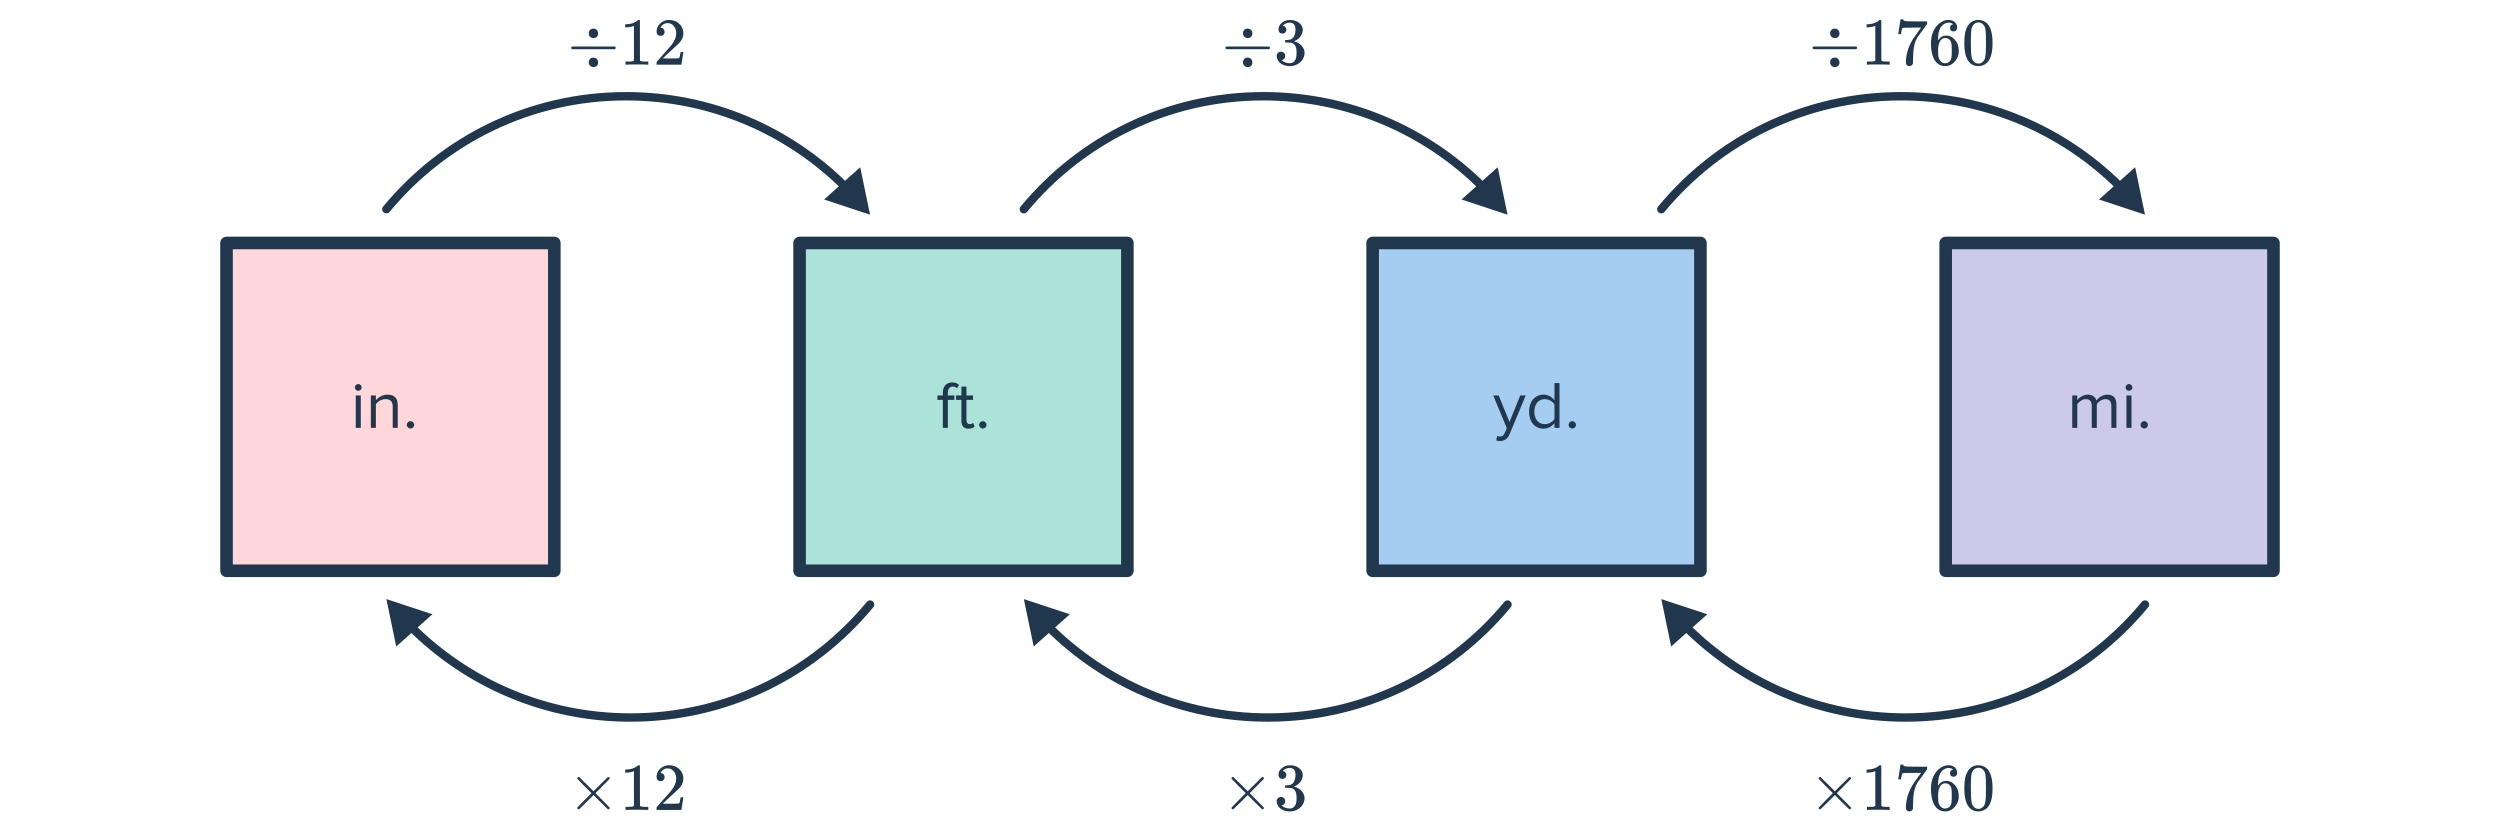 <svg width="596" height="200" viewBox="0 0 596 200" fill="none" xmlns="http://www.w3.org/2000/svg">
<rect x="54.003" y="57.929" width="78.144" height="78.144" fill="#FFD6DA" stroke="#21374D" stroke-width="3" stroke-linejoin="round"/>
<rect x="190.62" y="57.929" width="78.144" height="78.144" fill="#ACE3D9" stroke="#21374D" stroke-width="3" stroke-linejoin="round"/>
<rect x="327.237" y="57.929" width="78.144" height="78.144" fill="#A5CDF2" stroke="#21374D" stroke-width="3" stroke-linejoin="round"/>
<rect x="463.853" y="57.929" width="78.144" height="78.144" fill="#CDC9EA" stroke="#21374D" stroke-width="3" stroke-linejoin="round"/>
<path d="M91.343 49.239C90.991 49.665 91.051 50.295 91.477 50.647C91.903 50.998 92.533 50.938 92.885 50.513L91.343 49.239ZM207.424 51.181L205.078 39.874L196.46 47.559L207.424 51.181ZM92.885 50.513C106.286 34.285 126.556 23.946 149.242 23.946V21.946C125.935 21.946 105.108 32.571 91.343 49.239L92.885 50.513ZM149.242 23.946C169.33 23.946 187.523 32.052 200.731 45.174L202.141 43.755C188.573 30.276 169.88 21.946 149.242 21.946V23.946Z" fill="#21374D"/>
<path d="M208.195 144.764C208.547 144.338 208.487 143.707 208.061 143.356C207.635 143.004 207.005 143.064 206.653 143.49L208.195 144.764ZM92.114 142.822L94.46 154.128L103.078 146.443L92.114 142.822ZM206.653 143.49C193.252 159.717 172.982 170.057 150.295 170.057V172.057C173.603 172.057 194.43 161.431 208.195 144.764L206.653 143.49ZM150.295 170.057C130.208 170.057 112.015 161.95 98.807 148.828L97.397 150.247C110.965 163.726 129.658 172.057 150.295 172.057V170.057Z" fill="#21374D"/>
<path d="M243.314 49.239C242.962 49.665 243.022 50.295 243.448 50.647C243.874 50.998 244.504 50.938 244.856 50.513L243.314 49.239ZM359.395 51.181L357.049 39.874L348.431 47.559L359.395 51.181ZM244.856 50.513C258.257 34.285 278.528 23.946 301.214 23.946V21.946C277.906 21.946 257.079 32.571 243.314 49.239L244.856 50.513ZM301.214 23.946C321.302 23.946 339.494 32.052 352.702 45.174L354.112 43.755C340.544 30.276 321.851 21.946 301.214 21.946V23.946Z" fill="#21374D"/>
<path d="M360.167 144.764C360.518 144.338 360.458 143.707 360.032 143.356C359.606 143.004 358.976 143.064 358.624 143.49L360.167 144.764ZM244.085 142.822L246.431 154.128L255.05 146.443L244.085 142.822ZM358.624 143.49C345.223 159.717 324.953 170.057 302.267 170.057V172.057C325.575 172.057 346.402 161.431 360.167 144.764L358.624 143.49ZM302.267 170.057C282.179 170.057 263.986 161.95 250.778 148.828L249.369 150.247C262.936 163.726 281.63 172.057 302.267 172.057V170.057Z" fill="#21374D"/>
<path d="M395.285 49.239C394.934 49.665 394.994 50.295 395.419 50.647C395.845 50.998 396.476 50.938 396.827 50.513L395.285 49.239ZM511.367 51.181L509.02 39.874L500.402 47.559L511.367 51.181ZM396.827 50.513C410.228 34.285 430.499 23.946 453.185 23.946V21.946C429.877 21.946 409.05 32.571 395.285 49.239L396.827 50.513ZM453.185 23.946C473.273 23.946 491.466 32.052 504.673 45.174L506.083 43.755C492.516 30.276 473.822 21.946 453.185 21.946V23.946Z" fill="#21374D"/>
<path d="M512.138 144.764C512.489 144.338 512.429 143.707 512.003 143.356C511.578 143.004 510.947 143.064 510.596 143.49L512.138 144.764ZM396.056 142.822L398.403 154.128L407.021 146.443L396.056 142.822ZM510.596 143.49C497.195 159.717 476.924 170.057 454.238 170.057V172.057C477.546 172.057 498.373 161.431 512.138 144.764L510.596 143.49ZM454.238 170.057C434.15 170.057 415.957 161.95 402.75 148.828L401.34 150.247C414.907 163.726 433.601 172.057 454.238 172.057V170.057Z" fill="#21374D"/>
<path d="M140.357 7.955C140.357 7.624 140.458 7.352 140.661 7.139C140.864 6.926 141.125 6.819 141.445 6.819C142 6.819 142.368 7.08 142.549 7.603C142.581 7.688 142.597 7.806 142.597 7.955C142.597 8.296 142.496 8.568 142.293 8.771C142.09 8.974 141.818 9.075 141.477 9.075C140.954 9.075 140.597 8.819 140.405 8.307C140.373 8.222 140.357 8.104 140.357 7.955ZM136.389 11.731C136.24 11.656 136.165 11.55 136.165 11.411C136.165 11.272 136.24 11.166 136.389 11.091H146.565C146.725 11.176 146.805 11.283 146.805 11.411C146.805 11.539 146.725 11.646 146.565 11.731H136.389ZM140.357 14.867C140.357 14.536 140.458 14.264 140.661 14.051C140.864 13.838 141.125 13.731 141.445 13.731C142 13.731 142.368 13.992 142.549 14.515C142.581 14.6 142.597 14.718 142.597 14.867C142.597 15.208 142.496 15.48 142.293 15.683C142.09 15.886 141.818 15.987 141.477 15.987C140.954 15.987 140.597 15.731 140.405 15.219C140.373 15.134 140.357 15.016 140.357 14.867ZM154.378 15.411C154.197 15.379 153.349 15.363 151.834 15.363C150.341 15.363 149.503 15.379 149.322 15.411H149.13V14.675H149.546C150.165 14.675 150.565 14.659 150.746 14.627C150.831 14.616 150.959 14.552 151.13 14.435V6.163C151.109 6.163 151.066 6.179 151.002 6.211C150.511 6.403 149.962 6.504 149.354 6.515H149.05V5.779H149.354C150.25 5.747 150.997 5.544 151.594 5.171C151.786 5.064 151.951 4.942 152.09 4.803C152.111 4.771 152.175 4.755 152.282 4.755C152.389 4.755 152.479 4.787 152.554 4.851V9.635L152.57 14.435C152.73 14.595 153.077 14.675 153.61 14.675H154.138H154.554V15.411H154.378ZM157.482 8.547C157.183 8.547 156.949 8.451 156.778 8.259C156.607 8.067 156.522 7.832 156.522 7.555C156.522 6.787 156.81 6.131 157.386 5.587C157.973 5.032 158.671 4.755 159.482 4.755C160.399 4.755 161.157 5.006 161.754 5.507C162.362 5.998 162.735 6.643 162.874 7.443C162.895 7.635 162.906 7.811 162.906 7.971C162.906 8.59 162.719 9.171 162.346 9.715C162.047 10.163 161.445 10.776 160.538 11.555C160.154 11.886 159.621 12.376 158.938 13.027L157.994 13.923L159.21 13.939C160.885 13.939 161.775 13.912 161.882 13.859C161.925 13.848 161.978 13.736 162.042 13.523C162.085 13.406 162.159 13.043 162.266 12.435V12.387H162.906V12.435L162.458 15.363V15.411H156.522V15.107C156.522 14.894 156.533 14.771 156.554 14.739C156.565 14.728 157.013 14.222 157.898 13.219C159.061 11.928 159.807 11.075 160.138 10.659C160.853 9.688 161.21 8.798 161.21 7.987C161.21 7.283 161.023 6.696 160.65 6.227C160.287 5.747 159.775 5.507 159.114 5.507C158.495 5.507 157.994 5.784 157.61 6.339C157.589 6.382 157.557 6.44 157.514 6.515C157.482 6.568 157.466 6.6 157.466 6.611C157.466 6.622 157.493 6.627 157.546 6.627C157.813 6.627 158.026 6.723 158.186 6.915C158.357 7.107 158.442 7.331 158.442 7.587C158.442 7.854 158.351 8.083 158.17 8.275C157.999 8.456 157.77 8.547 157.482 8.547Z" fill="#21374D"/>
<path d="M145.349 192.625C145.349 192.71 145.317 192.785 145.253 192.849C145.189 192.913 145.109 192.945 145.013 192.945C144.96 192.945 144.842 192.86 144.661 192.689C144.48 192.518 143.978 192.022 143.157 191.201L141.493 189.537L139.813 191.217C138.682 192.326 138.101 192.892 138.069 192.913C138.005 192.934 137.962 192.945 137.941 192.945C137.856 192.945 137.781 192.913 137.717 192.849C137.653 192.785 137.621 192.71 137.621 192.625C137.621 192.604 137.632 192.561 137.653 192.497C137.685 192.433 138.25 191.852 139.349 190.753L141.013 189.089L139.349 187.425C138.25 186.326 137.685 185.745 137.653 185.681C137.632 185.617 137.621 185.574 137.621 185.553C137.621 185.468 137.653 185.393 137.717 185.329C137.781 185.265 137.856 185.233 137.941 185.233C137.962 185.233 138.005 185.244 138.069 185.265C138.101 185.286 138.682 185.852 139.813 186.961L141.493 188.641L143.157 186.977C143.978 186.156 144.48 185.66 144.661 185.489C144.842 185.318 144.96 185.233 145.013 185.233C145.109 185.233 145.189 185.265 145.253 185.329C145.317 185.393 145.349 185.468 145.349 185.553C145.349 185.596 145.338 185.638 145.317 185.681C145.296 185.724 144.73 186.3 143.621 187.409L141.957 189.089L143.621 190.769C144.73 191.878 145.296 192.454 145.317 192.497C145.338 192.54 145.349 192.582 145.349 192.625ZM154.378 193.089C154.197 193.057 153.349 193.041 151.834 193.041C150.341 193.041 149.503 193.057 149.322 193.089H149.13V192.353H149.546C150.165 192.353 150.565 192.337 150.746 192.305C150.831 192.294 150.959 192.23 151.13 192.113V183.841C151.109 183.841 151.066 183.857 151.002 183.889C150.511 184.081 149.962 184.182 149.354 184.193H149.05V183.457H149.354C150.25 183.425 150.997 183.222 151.594 182.849C151.786 182.742 151.951 182.62 152.09 182.481C152.111 182.449 152.175 182.433 152.282 182.433C152.389 182.433 152.479 182.465 152.554 182.529V187.313L152.57 192.113C152.73 192.273 153.077 192.353 153.61 192.353H154.138H154.554V193.089H154.378ZM157.482 186.225C157.183 186.225 156.949 186.129 156.778 185.937C156.607 185.745 156.522 185.51 156.522 185.233C156.522 184.465 156.81 183.809 157.386 183.265C157.973 182.71 158.671 182.433 159.482 182.433C160.399 182.433 161.157 182.684 161.754 183.185C162.362 183.676 162.735 184.321 162.874 185.121C162.895 185.313 162.906 185.489 162.906 185.649C162.906 186.268 162.719 186.849 162.346 187.393C162.047 187.841 161.445 188.454 160.538 189.233C160.154 189.564 159.621 190.054 158.938 190.705L157.994 191.601L159.21 191.617C160.885 191.617 161.775 191.59 161.882 191.537C161.925 191.526 161.978 191.414 162.042 191.201C162.085 191.084 162.159 190.721 162.266 190.113V190.065H162.906V190.113L162.458 193.041V193.089H156.522V192.785C156.522 192.572 156.533 192.449 156.554 192.417C156.565 192.406 157.013 191.9 157.898 190.897C159.061 189.606 159.807 188.753 160.138 188.337C160.853 187.366 161.21 186.476 161.21 185.665C161.21 184.961 161.023 184.374 160.65 183.905C160.287 183.425 159.775 183.185 159.114 183.185C158.495 183.185 157.994 183.462 157.61 184.017C157.589 184.06 157.557 184.118 157.514 184.193C157.482 184.246 157.466 184.278 157.466 184.289C157.466 184.3 157.493 184.305 157.546 184.305C157.813 184.305 158.026 184.401 158.186 184.593C158.357 184.785 158.442 185.009 158.442 185.265C158.442 185.532 158.351 185.761 158.17 185.953C157.999 186.134 157.77 186.225 157.482 186.225Z" fill="#21374D"/>
<path d="M296.328 7.955C296.328 7.624 296.43 7.352 296.632 7.139C296.835 6.926 297.096 6.819 297.416 6.819C297.971 6.819 298.339 7.08 298.52 7.603C298.552 7.688 298.568 7.806 298.568 7.955C298.568 8.296 298.467 8.568 298.264 8.771C298.062 8.974 297.79 9.075 297.448 9.075C296.926 9.075 296.568 8.819 296.376 8.307C296.344 8.222 296.328 8.104 296.328 7.955ZM292.36 11.731C292.211 11.656 292.136 11.55 292.136 11.411C292.136 11.272 292.211 11.166 292.36 11.091H302.536C302.696 11.176 302.776 11.283 302.776 11.411C302.776 11.539 302.696 11.646 302.536 11.731H292.36ZM296.328 14.867C296.328 14.536 296.43 14.264 296.632 14.051C296.835 13.838 297.096 13.731 297.416 13.731C297.971 13.731 298.339 13.992 298.52 14.515C298.552 14.6 298.568 14.718 298.568 14.867C298.568 15.208 298.467 15.48 298.264 15.683C298.062 15.886 297.79 15.987 297.448 15.987C296.926 15.987 296.568 15.731 296.376 15.219C296.344 15.134 296.328 15.016 296.328 14.867ZM305.725 8.003C305.437 8.003 305.208 7.912 305.037 7.731C304.877 7.55 304.797 7.315 304.797 7.027C304.797 6.419 305.037 5.912 305.517 5.507C305.997 5.091 306.552 4.846 307.181 4.771H307.421C307.795 4.771 308.029 4.776 308.125 4.787C308.477 4.84 308.835 4.952 309.197 5.123C309.901 5.475 310.344 5.976 310.525 6.627C310.557 6.734 310.573 6.878 310.573 7.059C310.573 7.688 310.376 8.254 309.981 8.755C309.597 9.246 309.112 9.598 308.525 9.811C308.472 9.832 308.472 9.848 308.525 9.859C308.547 9.87 308.6 9.886 308.685 9.907C309.336 10.088 309.885 10.43 310.333 10.931C310.781 11.422 311.005 11.982 311.005 12.611C311.005 13.048 310.904 13.47 310.701 13.875C310.445 14.419 310.024 14.872 309.437 15.235C308.861 15.587 308.216 15.763 307.501 15.763C306.797 15.763 306.173 15.614 305.629 15.315C305.085 15.016 304.717 14.616 304.525 14.115C304.419 13.891 304.365 13.63 304.365 13.331C304.365 13.032 304.461 12.792 304.653 12.611C304.856 12.419 305.096 12.323 305.373 12.323C305.672 12.323 305.917 12.419 306.109 12.611C306.301 12.803 306.397 13.043 306.397 13.331C306.397 13.576 306.328 13.79 306.189 13.971C306.051 14.152 305.864 14.27 305.629 14.323L305.517 14.355C306.093 14.835 306.755 15.075 307.501 15.075C308.088 15.075 308.531 14.792 308.829 14.227C309.011 13.875 309.101 13.336 309.101 12.611V12.291C309.101 11.278 308.76 10.6 308.077 10.259C307.917 10.195 307.592 10.158 307.101 10.147L306.429 10.131L306.381 10.099C306.36 10.067 306.349 9.982 306.349 9.843C306.349 9.715 306.365 9.635 306.397 9.603C306.429 9.571 306.456 9.555 306.477 9.555C306.776 9.555 307.085 9.528 307.405 9.475C307.875 9.411 308.232 9.15 308.477 8.691C308.723 8.222 308.845 7.662 308.845 7.011C308.845 6.318 308.659 5.854 308.285 5.619C308.061 5.47 307.811 5.395 307.533 5.395C307 5.395 306.531 5.539 306.125 5.827C306.083 5.848 306.035 5.886 305.981 5.939C305.928 5.982 305.885 6.024 305.853 6.067L305.805 6.131C305.837 6.142 305.875 6.152 305.917 6.163C306.131 6.184 306.307 6.286 306.445 6.467C306.595 6.648 306.669 6.856 306.669 7.091C306.669 7.347 306.579 7.566 306.397 7.747C306.227 7.918 306.003 8.003 305.725 8.003Z" fill="#21374D"/>
<path d="M301.32 192.625C301.32 192.71 301.288 192.785 301.224 192.849C301.16 192.913 301.08 192.945 300.984 192.945C300.931 192.945 300.814 192.86 300.632 192.689C300.451 192.518 299.95 192.022 299.128 191.201L297.464 189.537L295.784 191.217C294.654 192.326 294.072 192.892 294.04 192.913C293.976 192.934 293.934 192.945 293.912 192.945C293.827 192.945 293.752 192.913 293.688 192.849C293.624 192.785 293.592 192.71 293.592 192.625C293.592 192.604 293.603 192.561 293.624 192.497C293.656 192.433 294.222 191.852 295.32 190.753L296.984 189.089L295.32 187.425C294.222 186.326 293.656 185.745 293.624 185.681C293.603 185.617 293.592 185.574 293.592 185.553C293.592 185.468 293.624 185.393 293.688 185.329C293.752 185.265 293.827 185.233 293.912 185.233C293.934 185.233 293.976 185.244 294.04 185.265C294.072 185.286 294.654 185.852 295.784 186.961L297.464 188.641L299.128 186.977C299.95 186.156 300.451 185.66 300.632 185.489C300.814 185.318 300.931 185.233 300.984 185.233C301.08 185.233 301.16 185.265 301.224 185.329C301.288 185.393 301.32 185.468 301.32 185.553C301.32 185.596 301.31 185.638 301.288 185.681C301.267 185.724 300.702 186.3 299.592 187.409L297.928 189.089L299.592 190.769C300.702 191.878 301.267 192.454 301.288 192.497C301.31 192.54 301.32 192.582 301.32 192.625ZM305.725 185.681C305.437 185.681 305.208 185.59 305.037 185.409C304.877 185.228 304.797 184.993 304.797 184.705C304.797 184.097 305.037 183.59 305.517 183.185C305.997 182.769 306.552 182.524 307.181 182.449H307.421C307.795 182.449 308.029 182.454 308.125 182.465C308.477 182.518 308.835 182.63 309.197 182.801C309.901 183.153 310.344 183.654 310.525 184.305C310.557 184.412 310.573 184.556 310.573 184.737C310.573 185.366 310.376 185.932 309.981 186.433C309.597 186.924 309.112 187.276 308.525 187.489C308.472 187.51 308.472 187.526 308.525 187.537C308.547 187.548 308.6 187.564 308.685 187.585C309.336 187.766 309.885 188.108 310.333 188.609C310.781 189.1 311.005 189.66 311.005 190.289C311.005 190.726 310.904 191.148 310.701 191.553C310.445 192.097 310.024 192.55 309.437 192.913C308.861 193.265 308.216 193.441 307.501 193.441C306.797 193.441 306.173 193.292 305.629 192.993C305.085 192.694 304.717 192.294 304.525 191.793C304.419 191.569 304.365 191.308 304.365 191.009C304.365 190.71 304.461 190.47 304.653 190.289C304.856 190.097 305.096 190.001 305.373 190.001C305.672 190.001 305.917 190.097 306.109 190.289C306.301 190.481 306.397 190.721 306.397 191.009C306.397 191.254 306.328 191.468 306.189 191.649C306.051 191.83 305.864 191.948 305.629 192.001L305.517 192.033C306.093 192.513 306.755 192.753 307.501 192.753C308.088 192.753 308.531 192.47 308.829 191.905C309.011 191.553 309.101 191.014 309.101 190.289V189.969C309.101 188.956 308.76 188.278 308.077 187.937C307.917 187.873 307.592 187.836 307.101 187.825L306.429 187.809L306.381 187.777C306.36 187.745 306.349 187.66 306.349 187.521C306.349 187.393 306.365 187.313 306.397 187.281C306.429 187.249 306.456 187.233 306.477 187.233C306.776 187.233 307.085 187.206 307.405 187.153C307.875 187.089 308.232 186.828 308.477 186.369C308.723 185.9 308.845 185.34 308.845 184.689C308.845 183.996 308.659 183.532 308.285 183.297C308.061 183.148 307.811 183.073 307.533 183.073C307 183.073 306.531 183.217 306.125 183.505C306.083 183.526 306.035 183.564 305.981 183.617C305.928 183.66 305.885 183.702 305.853 183.745L305.805 183.809C305.837 183.82 305.875 183.83 305.917 183.841C306.131 183.862 306.307 183.964 306.445 184.145C306.595 184.326 306.669 184.534 306.669 184.769C306.669 185.025 306.579 185.244 306.397 185.425C306.227 185.596 306.003 185.681 305.725 185.681Z" fill="#21374D"/>
<path d="M436.299 7.955C436.299 7.624 436.401 7.352 436.603 7.139C436.806 6.926 437.067 6.819 437.387 6.819C437.942 6.819 438.31 7.08 438.491 7.603C438.523 7.688 438.539 7.806 438.539 7.955C438.539 8.296 438.438 8.568 438.235 8.771C438.033 8.974 437.761 9.075 437.419 9.075C436.897 9.075 436.539 8.819 436.347 8.307C436.315 8.222 436.299 8.104 436.299 7.955ZM432.331 11.731C432.182 11.656 432.107 11.55 432.107 11.411C432.107 11.272 432.182 11.166 432.331 11.091H442.507C442.667 11.176 442.747 11.283 442.747 11.411C442.747 11.539 442.667 11.646 442.507 11.731H432.331ZM436.299 14.867C436.299 14.536 436.401 14.264 436.603 14.051C436.806 13.838 437.067 13.731 437.387 13.731C437.942 13.731 438.31 13.992 438.491 14.515C438.523 14.6 438.539 14.718 438.539 14.867C438.539 15.208 438.438 15.48 438.235 15.683C438.033 15.886 437.761 15.987 437.419 15.987C436.897 15.987 436.539 15.731 436.347 15.219C436.315 15.134 436.299 15.016 436.299 14.867ZM450.321 15.411C450.139 15.379 449.291 15.363 447.777 15.363C446.283 15.363 445.446 15.379 445.265 15.411H445.073V14.675H445.489C446.107 14.675 446.507 14.659 446.689 14.627C446.774 14.616 446.902 14.552 447.073 14.435V6.163C447.051 6.163 447.009 6.179 446.945 6.211C446.454 6.403 445.905 6.504 445.297 6.515H444.993V5.779H445.297C446.193 5.747 446.939 5.544 447.537 5.171C447.729 5.064 447.894 4.942 448.033 4.803C448.054 4.771 448.118 4.755 448.225 4.755C448.331 4.755 448.422 4.787 448.497 4.851V9.635L448.513 14.435C448.673 14.595 449.019 14.675 449.553 14.675H450.081H450.497V15.411H450.321ZM452.545 8.083C452.555 8.062 452.646 7.48 452.817 6.339L453.073 4.627C453.073 4.606 453.179 4.595 453.393 4.595H453.713V4.659C453.713 4.766 453.793 4.856 453.953 4.931C454.113 5.006 454.39 5.054 454.785 5.075C455.19 5.096 456.091 5.107 457.489 5.107H459.425V5.731L458.337 7.219C458.177 7.443 457.995 7.694 457.793 7.971C457.59 8.238 457.435 8.446 457.329 8.595C457.222 8.744 457.158 8.835 457.137 8.867C456.582 9.731 456.251 10.888 456.145 12.339C456.102 12.776 456.075 13.374 456.065 14.131C456.065 14.28 456.059 14.435 456.049 14.595C456.049 14.744 456.049 14.867 456.049 14.963V15.107C456.006 15.288 455.899 15.443 455.729 15.571C455.569 15.699 455.393 15.763 455.201 15.763C454.945 15.763 454.737 15.672 454.577 15.491C454.427 15.32 454.353 15.08 454.353 14.771C454.353 14.611 454.374 14.307 454.417 13.859C454.577 12.419 455.073 10.974 455.905 9.523C456.118 9.182 456.566 8.536 457.249 7.587L457.985 6.579H456.497C454.641 6.579 453.665 6.611 453.569 6.675C453.526 6.696 453.467 6.814 453.393 7.027C453.329 7.24 453.275 7.491 453.233 7.779C453.211 7.96 453.195 8.062 453.185 8.083V8.131H452.545V8.083ZM465.633 5.795C465.398 5.56 465.067 5.427 464.641 5.395C463.894 5.395 463.27 5.715 462.769 6.355C462.267 7.048 462.017 8.126 462.017 9.587L462.033 9.651L462.161 9.443C462.598 8.803 463.19 8.483 463.937 8.483C464.427 8.483 464.859 8.584 465.233 8.787C465.489 8.936 465.745 9.155 466.001 9.443C466.257 9.72 466.465 10.019 466.625 10.339C466.849 10.862 466.961 11.432 466.961 12.051V12.339C466.961 12.584 466.934 12.814 466.881 13.027C466.753 13.656 466.422 14.248 465.889 14.803C465.43 15.283 464.918 15.582 464.353 15.699C464.182 15.742 463.969 15.763 463.713 15.763C463.51 15.763 463.329 15.747 463.169 15.715C462.379 15.566 461.75 15.139 461.281 14.435C460.651 13.443 460.337 12.099 460.337 10.403C460.337 9.251 460.539 8.243 460.945 7.379C461.35 6.515 461.915 5.843 462.641 5.363C463.217 4.958 463.841 4.755 464.513 4.755C465.131 4.755 465.627 4.92 466.001 5.251C466.385 5.582 466.577 6.035 466.577 6.611C466.577 6.878 466.497 7.091 466.337 7.251C466.187 7.411 465.985 7.491 465.729 7.491C465.473 7.491 465.265 7.416 465.105 7.267C464.955 7.118 464.881 6.91 464.881 6.643C464.881 6.163 465.131 5.88 465.633 5.795ZM464.929 9.635C464.63 9.251 464.246 9.059 463.777 9.059C463.382 9.059 463.062 9.182 462.817 9.427C462.294 9.95 462.033 10.792 462.033 11.955C462.033 12.904 462.097 13.56 462.225 13.923C462.331 14.243 462.513 14.515 462.769 14.739C463.025 14.963 463.329 15.075 463.681 15.075C464.225 15.075 464.641 14.872 464.929 14.467C465.089 14.243 465.19 13.976 465.233 13.667C465.275 13.358 465.297 12.91 465.297 12.323V12.067V11.811C465.297 11.203 465.275 10.744 465.233 10.435C465.19 10.126 465.089 9.859 464.929 9.635ZM469.201 6.051C469.798 5.187 470.614 4.755 471.649 4.755C472.427 4.755 473.11 5.022 473.697 5.555C473.985 5.832 474.23 6.195 474.433 6.643C474.827 7.528 475.025 8.744 475.025 10.291C475.025 11.944 474.795 13.208 474.337 14.083C474.038 14.702 473.601 15.15 473.025 15.427C472.577 15.651 472.123 15.763 471.665 15.763C470.438 15.763 469.542 15.203 468.977 14.083C468.518 13.208 468.289 11.944 468.289 10.291C468.289 9.299 468.353 8.483 468.481 7.843C468.619 7.192 468.859 6.595 469.201 6.051ZM472.801 5.859C472.491 5.518 472.113 5.347 471.665 5.347C471.217 5.347 470.833 5.518 470.513 5.859C470.278 6.104 470.118 6.403 470.033 6.755C469.947 7.107 469.894 7.715 469.873 8.579C469.873 8.643 469.867 8.851 469.857 9.203C469.857 9.555 469.857 9.848 469.857 10.083C469.857 11.107 469.867 11.822 469.889 12.227C469.931 12.974 469.995 13.512 470.081 13.843C470.166 14.163 470.326 14.44 470.561 14.675C470.849 14.995 471.217 15.155 471.665 15.155C472.102 15.155 472.465 14.995 472.753 14.675C472.987 14.44 473.147 14.163 473.233 13.843C473.318 13.512 473.382 12.974 473.425 12.227C473.446 11.822 473.457 11.107 473.457 10.083C473.457 9.848 473.451 9.555 473.441 9.203C473.441 8.851 473.441 8.643 473.441 8.579C473.419 7.715 473.366 7.107 473.281 6.755C473.195 6.403 473.035 6.104 472.801 5.859Z" fill="#21374D"/>
<path d="M441.291 192.625C441.291 192.71 441.259 192.785 441.195 192.849C441.131 192.913 441.051 192.945 440.955 192.945C440.902 192.945 440.785 192.86 440.603 192.689C440.422 192.518 439.921 192.022 439.099 191.201L437.435 189.537L435.755 191.217C434.625 192.326 434.043 192.892 434.011 192.913C433.947 192.934 433.905 192.945 433.883 192.945C433.798 192.945 433.723 192.913 433.659 192.849C433.595 192.785 433.563 192.71 433.563 192.625C433.563 192.604 433.574 192.561 433.595 192.497C433.627 192.433 434.193 191.852 435.291 190.753L436.955 189.089L435.291 187.425C434.193 186.326 433.627 185.745 433.595 185.681C433.574 185.617 433.563 185.574 433.563 185.553C433.563 185.468 433.595 185.393 433.659 185.329C433.723 185.265 433.798 185.233 433.883 185.233C433.905 185.233 433.947 185.244 434.011 185.265C434.043 185.286 434.625 185.852 435.755 186.961L437.435 188.641L439.099 186.977C439.921 186.156 440.422 185.66 440.603 185.489C440.785 185.318 440.902 185.233 440.955 185.233C441.051 185.233 441.131 185.265 441.195 185.329C441.259 185.393 441.291 185.468 441.291 185.553C441.291 185.596 441.281 185.638 441.259 185.681C441.238 185.724 440.673 186.3 439.563 187.409L437.899 189.089L439.563 190.769C440.673 191.878 441.238 192.454 441.259 192.497C441.281 192.54 441.291 192.582 441.291 192.625ZM450.321 193.089C450.139 193.057 449.291 193.041 447.777 193.041C446.283 193.041 445.446 193.057 445.265 193.089H445.073V192.353H445.489C446.107 192.353 446.507 192.337 446.689 192.305C446.774 192.294 446.902 192.23 447.073 192.113V183.841C447.051 183.841 447.009 183.857 446.945 183.889C446.454 184.081 445.905 184.182 445.297 184.193H444.993V183.457H445.297C446.193 183.425 446.939 183.222 447.537 182.849C447.729 182.742 447.894 182.62 448.033 182.481C448.054 182.449 448.118 182.433 448.225 182.433C448.331 182.433 448.422 182.465 448.497 182.529V187.313L448.513 192.113C448.673 192.273 449.019 192.353 449.553 192.353H450.081H450.497V193.089H450.321ZM452.545 185.761C452.555 185.74 452.646 185.158 452.817 184.017L453.073 182.305C453.073 182.284 453.179 182.273 453.393 182.273H453.713V182.337C453.713 182.444 453.793 182.534 453.953 182.609C454.113 182.684 454.39 182.732 454.785 182.753C455.19 182.774 456.091 182.785 457.489 182.785H459.425V183.409L458.337 184.897C458.177 185.121 457.995 185.372 457.793 185.649C457.59 185.916 457.435 186.124 457.329 186.273C457.222 186.422 457.158 186.513 457.137 186.545C456.582 187.409 456.251 188.566 456.145 190.017C456.102 190.454 456.075 191.052 456.065 191.809C456.065 191.958 456.059 192.113 456.049 192.273C456.049 192.422 456.049 192.545 456.049 192.641V192.785C456.006 192.966 455.899 193.121 455.729 193.249C455.569 193.377 455.393 193.441 455.201 193.441C454.945 193.441 454.737 193.35 454.577 193.169C454.427 192.998 454.353 192.758 454.353 192.449C454.353 192.289 454.374 191.985 454.417 191.537C454.577 190.097 455.073 188.652 455.905 187.201C456.118 186.86 456.566 186.214 457.249 185.265L457.985 184.257H456.497C454.641 184.257 453.665 184.289 453.569 184.353C453.526 184.374 453.467 184.492 453.393 184.705C453.329 184.918 453.275 185.169 453.233 185.457C453.211 185.638 453.195 185.74 453.185 185.761V185.809H452.545V185.761ZM465.633 183.473C465.398 183.238 465.067 183.105 464.641 183.073C463.894 183.073 463.27 183.393 462.769 184.033C462.267 184.726 462.017 185.804 462.017 187.265L462.033 187.329L462.161 187.121C462.598 186.481 463.19 186.161 463.937 186.161C464.427 186.161 464.859 186.262 465.233 186.465C465.489 186.614 465.745 186.833 466.001 187.121C466.257 187.398 466.465 187.697 466.625 188.017C466.849 188.54 466.961 189.11 466.961 189.729V190.017C466.961 190.262 466.934 190.492 466.881 190.705C466.753 191.334 466.422 191.926 465.889 192.481C465.43 192.961 464.918 193.26 464.353 193.377C464.182 193.42 463.969 193.441 463.713 193.441C463.51 193.441 463.329 193.425 463.169 193.393C462.379 193.244 461.75 192.817 461.281 192.113C460.651 191.121 460.337 189.777 460.337 188.081C460.337 186.929 460.539 185.921 460.945 185.057C461.35 184.193 461.915 183.521 462.641 183.041C463.217 182.636 463.841 182.433 464.513 182.433C465.131 182.433 465.627 182.598 466.001 182.929C466.385 183.26 466.577 183.713 466.577 184.289C466.577 184.556 466.497 184.769 466.337 184.929C466.187 185.089 465.985 185.169 465.729 185.169C465.473 185.169 465.265 185.094 465.105 184.945C464.955 184.796 464.881 184.588 464.881 184.321C464.881 183.841 465.131 183.558 465.633 183.473ZM464.929 187.313C464.63 186.929 464.246 186.737 463.777 186.737C463.382 186.737 463.062 186.86 462.817 187.105C462.294 187.628 462.033 188.47 462.033 189.633C462.033 190.582 462.097 191.238 462.225 191.601C462.331 191.921 462.513 192.193 462.769 192.417C463.025 192.641 463.329 192.753 463.681 192.753C464.225 192.753 464.641 192.55 464.929 192.145C465.089 191.921 465.19 191.654 465.233 191.345C465.275 191.036 465.297 190.588 465.297 190.001V189.745V189.489C465.297 188.881 465.275 188.422 465.233 188.113C465.19 187.804 465.089 187.537 464.929 187.313ZM469.201 183.729C469.798 182.865 470.614 182.433 471.649 182.433C472.427 182.433 473.11 182.7 473.697 183.233C473.985 183.51 474.23 183.873 474.433 184.321C474.827 185.206 475.025 186.422 475.025 187.969C475.025 189.622 474.795 190.886 474.337 191.761C474.038 192.38 473.601 192.828 473.025 193.105C472.577 193.329 472.123 193.441 471.665 193.441C470.438 193.441 469.542 192.881 468.977 191.761C468.518 190.886 468.289 189.622 468.289 187.969C468.289 186.977 468.353 186.161 468.481 185.521C468.619 184.87 468.859 184.273 469.201 183.729ZM472.801 183.537C472.491 183.196 472.113 183.025 471.665 183.025C471.217 183.025 470.833 183.196 470.513 183.537C470.278 183.782 470.118 184.081 470.033 184.433C469.947 184.785 469.894 185.393 469.873 186.257C469.873 186.321 469.867 186.529 469.857 186.881C469.857 187.233 469.857 187.526 469.857 187.761C469.857 188.785 469.867 189.5 469.889 189.905C469.931 190.652 469.995 191.19 470.081 191.521C470.166 191.841 470.326 192.118 470.561 192.353C470.849 192.673 471.217 192.833 471.665 192.833C472.102 192.833 472.465 192.673 472.753 192.353C472.987 192.118 473.147 191.841 473.233 191.521C473.318 191.19 473.382 190.652 473.425 189.905C473.446 189.5 473.457 188.785 473.457 187.761C473.457 187.526 473.451 187.233 473.441 186.881C473.441 186.529 473.441 186.321 473.441 186.257C473.419 185.393 473.366 184.785 473.281 184.433C473.195 184.081 473.035 183.782 472.801 183.537Z" fill="#21374D"/>
<path d="M85.406 93.169C84.974 93.169 84.606 92.817 84.606 92.369C84.606 91.921 84.974 91.553 85.406 91.553C85.854 91.553 86.222 91.921 86.222 92.369C86.222 92.817 85.854 93.169 85.406 93.169ZM86.014 102.001H84.814V94.273H86.014V102.001ZM94.823 102.001H93.624V96.945C93.624 95.585 92.936 95.153 91.895 95.153C90.951 95.153 90.055 95.729 89.608 96.353V102.001H88.407V94.273H89.608V95.393C90.151 94.753 91.207 94.081 92.359 94.081C93.975 94.081 94.823 94.897 94.823 96.577V102.001ZM97.86 102.161C97.38 102.161 96.98 101.761 96.98 101.281C96.98 100.801 97.38 100.401 97.86 100.401C98.34 100.401 98.74 100.801 98.74 101.281C98.74 101.761 98.34 102.161 97.86 102.161Z" fill="#21374D"/>
<path d="M225.967 102.001H224.767V95.329H223.487V94.273H224.767V93.681C224.767 92.097 225.631 91.169 227.007 91.169C227.615 91.169 228.159 91.313 228.639 91.761L228.143 92.545C227.887 92.321 227.583 92.161 227.183 92.161C226.399 92.161 225.967 92.705 225.967 93.681V94.273H227.535V95.329H225.967V102.001ZM230.914 102.193C229.778 102.193 229.202 101.537 229.202 100.385V95.329H227.922V94.273H229.202V92.161H230.402V94.273H231.97V95.329H230.402V100.129C230.402 100.705 230.658 101.121 231.186 101.121C231.522 101.121 231.842 100.977 232.002 100.801L232.354 101.697C232.05 101.985 231.618 102.193 230.914 102.193ZM234.305 102.161C233.825 102.161 233.425 101.761 233.425 101.281C233.425 100.801 233.825 100.401 234.305 100.401C234.785 100.401 235.185 100.801 235.185 101.281C235.185 101.761 234.785 102.161 234.305 102.161Z" fill="#21374D"/>
<path d="M356.709 105.025L356.901 103.937C357.077 104.017 357.365 104.065 357.557 104.065C358.085 104.065 358.437 103.889 358.709 103.249L359.221 102.081L355.989 94.273H357.285L359.861 100.609L362.421 94.273H363.733L359.861 103.569C359.397 104.689 358.613 105.121 357.589 105.137C357.333 105.137 356.933 105.089 356.709 105.025ZM371.785 102.001H370.585V100.849C370.009 101.633 369.065 102.193 367.977 102.193C365.961 102.193 364.537 100.657 364.537 98.145C364.537 95.681 365.945 94.081 367.977 94.081C369.017 94.081 369.961 94.593 370.585 95.441V91.329H371.785V102.001ZM368.265 101.121C369.225 101.121 370.153 100.577 370.585 99.905V96.401C370.153 95.729 369.225 95.153 368.265 95.153C366.713 95.153 365.785 96.433 365.785 98.145C365.785 99.857 366.713 101.121 368.265 101.121ZM374.828 102.161C374.348 102.161 373.948 101.761 373.948 101.281C373.948 100.801 374.348 100.401 374.828 100.401C375.308 100.401 375.708 100.801 375.708 101.281C375.708 101.761 375.308 102.161 374.828 102.161Z" fill="#21374D"/>
<path d="M504.552 102.001H503.352V96.753C503.352 95.777 502.92 95.153 501.928 95.153C501.128 95.153 500.28 95.729 499.88 96.337V102.001H498.68V96.753C498.68 95.777 498.264 95.153 497.256 95.153C496.472 95.153 495.64 95.729 495.224 96.353V102.001H494.024V94.273H495.224V95.393C495.544 94.897 496.584 94.081 497.72 94.081C498.904 94.081 499.576 94.721 499.8 95.521C500.232 94.817 501.272 94.081 502.392 94.081C503.8 94.081 504.552 94.865 504.552 96.417V102.001ZM507.538 93.169C507.106 93.169 506.738 92.817 506.738 92.369C506.738 91.921 507.106 91.553 507.538 91.553C507.986 91.553 508.354 91.921 508.354 92.369C508.354 92.817 507.986 93.169 507.538 93.169ZM508.146 102.001H506.946V94.273H508.146V102.001ZM511.179 102.161C510.699 102.161 510.299 101.761 510.299 101.281C510.299 100.801 510.699 100.401 511.179 100.401C511.659 100.401 512.059 100.801 512.059 101.281C512.059 101.761 511.659 102.161 511.179 102.161Z" fill="#21374D"/>
</svg>
